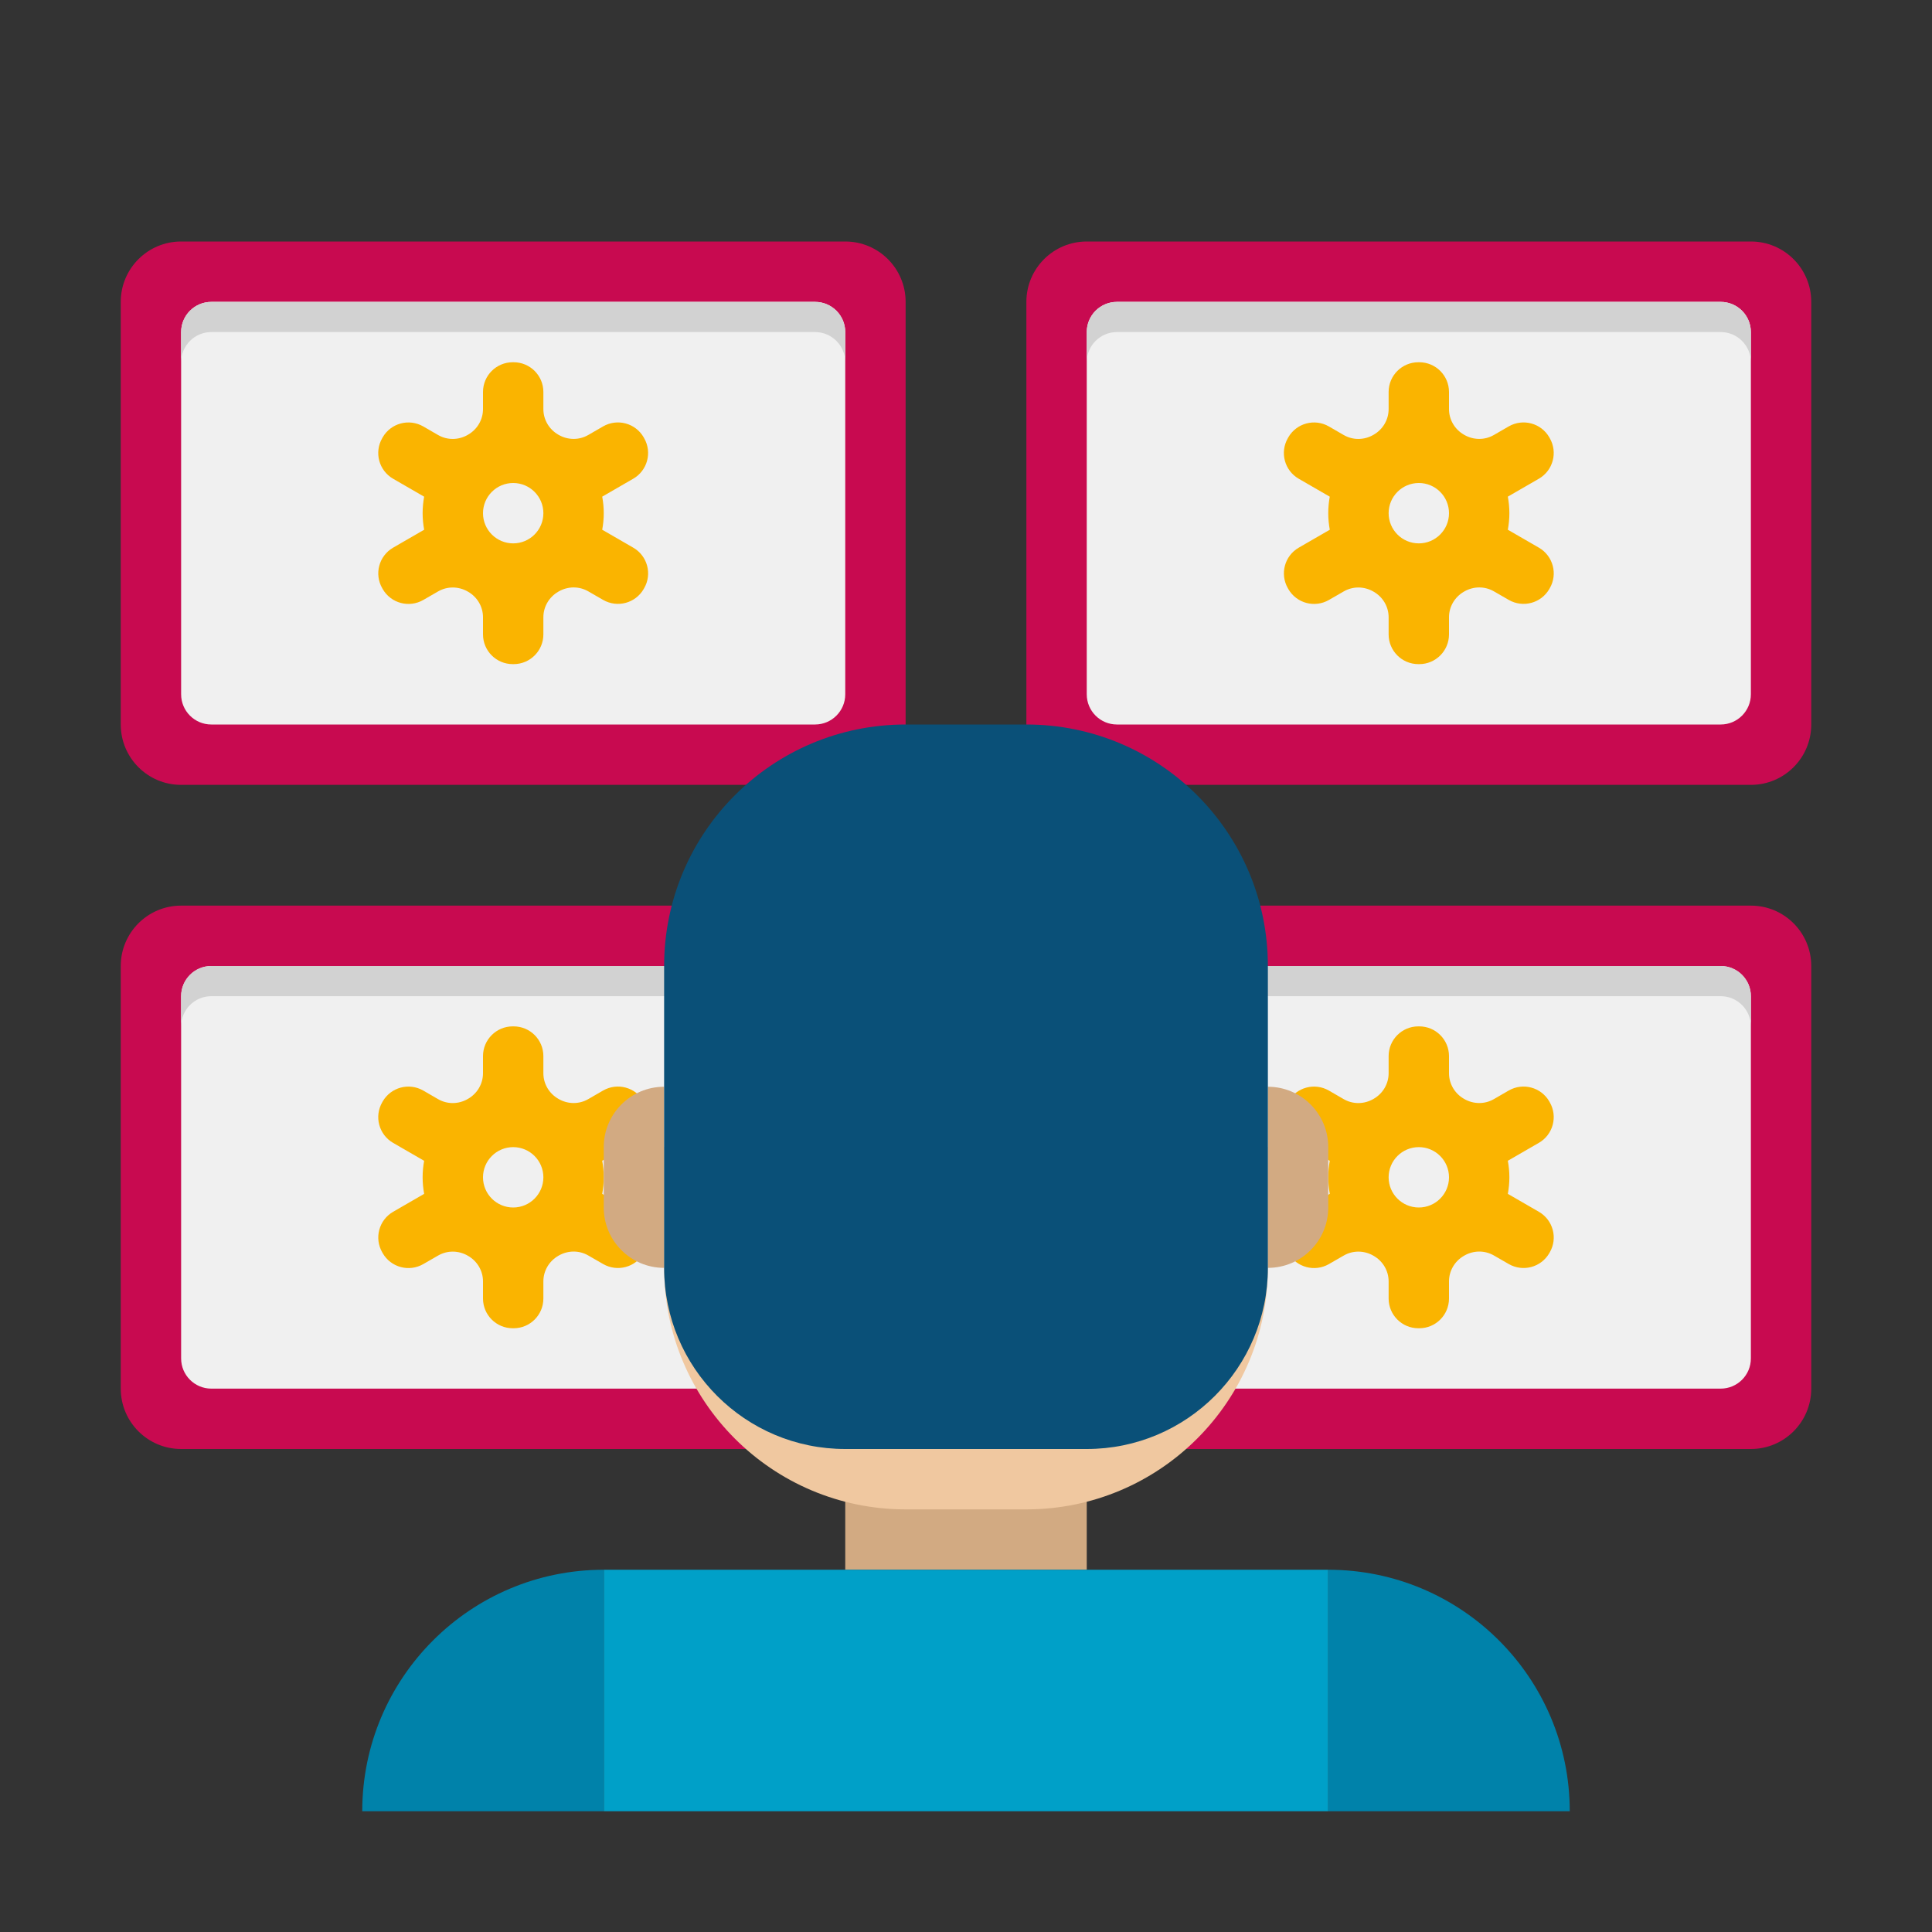 <svg width="512" height="512" viewBox="0 0 512 512" fill="none" xmlns="http://www.w3.org/2000/svg">
<rect x="0" y="0" width="512" height="512" fill="#333333" stroke="none"/>
<path d="M224 64H48C39.16 64 32 71.16 32 80V192C32 200.84 39.16 208 48 208H224C232.84 208 240 200.84 240 192V80C240 71.16 232.84 64 224 64Z" fill="#C80A50"/>
<path d="M216 80H56C51.584 80 48 83.584 48 88V184C48 188.416 51.584 192 56 192H216C220.416 192 224 188.416 224 184V88C224 83.584 220.416 80 216 80Z" fill="#F0F0F0"/>
<path d="M216 80H56C51.584 80 48 83.584 48 88V96C48 91.584 51.584 88 56 88H216C220.416 88 224 91.584 224 96V88C224 83.584 220.416 80 216 80Z" fill="#D2D2D2"/>
<path d="M464 64H288C279.16 64 272 71.16 272 80V192C272 200.84 279.16 208 288 208H464C472.84 208 480 200.84 480 192V80C480 71.16 472.84 64 464 64Z" fill="#C80A50"/>
<path d="M456 80H296C291.584 80 288 83.584 288 88V184C288 188.416 291.584 192 296 192H456C460.416 192 464 188.416 464 184V88C464 83.584 460.416 80 456 80Z" fill="#F0F0F0"/>
<path d="M456 80H296C291.584 80 288 83.584 288 88V96C288 91.584 291.584 88 296 88H456C460.416 88 464 91.584 464 96V88C464 83.584 460.416 80 456 80Z" fill="#D2D2D2"/>
<path d="M224 240H48C39.16 240 32 247.16 32 256V368C32 376.84 39.16 384 48 384H224C232.84 384 240 376.84 240 368V256C240 247.16 232.84 240 224 240Z" fill="#C80A50"/>
<path d="M216 256H56C51.584 256 48 259.584 48 264V360C48 364.416 51.584 368 56 368H216C220.416 368 224 364.416 224 360V264C224 259.584 220.416 256 216 256Z" fill="#F0F0F0"/>
<path d="M167.816 321.136L159.592 316.384C159.856 314.96 160 313.496 160 312C160 310.504 159.856 309.04 159.592 307.616L167.816 302.864C171.584 300.688 172.872 295.872 170.696 292.104L170.576 291.888C168.4 288.12 163.584 286.832 159.816 289.008L155.888 291.28C153.448 292.688 150.464 292.648 148.024 291.232C148 291.216 147.976 291.2 147.944 291.184C145.52 289.784 144 287.224 144 284.416V279.88C144 275.528 140.472 272 136.12 272H135.872C131.528 272 128 275.528 128 279.88V284.416C128 287.224 126.48 289.792 124.048 291.192C124.024 291.208 124 291.224 123.968 291.24C121.528 292.656 118.544 292.696 116.104 291.288L112.176 289.016C108.408 286.84 103.592 288.128 101.416 291.896L101.296 292.112C99.12 295.88 100.408 300.696 104.176 302.872L112.4 307.624C112.144 309.04 112 310.504 112 312C112 313.496 112.144 314.96 112.408 316.384L104.184 321.136C100.416 323.312 99.128 328.128 101.304 331.896L101.424 332.112C103.6 335.88 108.416 337.168 112.184 334.992L116.112 332.728C118.552 331.32 121.536 331.36 123.976 332.776C124 332.792 124.024 332.808 124.056 332.824C126.48 334.216 128 336.776 128 339.584V344.12C128 348.472 131.528 352 135.88 352H136.128C140.472 352 144 348.472 144 344.12V339.584C144 336.776 145.52 334.208 147.952 332.808C147.976 332.792 148 332.776 148.032 332.76C150.472 331.344 153.456 331.304 155.896 332.712L159.824 334.976C163.592 337.152 168.408 335.864 170.584 332.096L170.704 331.88C172.88 328.128 171.584 323.312 167.816 321.136ZM136 320C131.584 320 128 316.416 128 312C128 307.584 131.584 304 136 304C140.416 304 144 307.584 144 312C144 316.416 140.416 320 136 320Z" fill="#FAB400"/>
<path d="M464 240H288C279.16 240 272 247.16 272 256V368C272 376.84 279.16 384 288 384H464C472.84 384 480 376.84 480 368V256C480 247.16 472.84 240 464 240Z" fill="#C80A50"/>
<path d="M456 256H296C291.584 256 288 259.584 288 264V360C288 364.416 291.584 368 296 368H456C460.416 368 464 364.416 464 360V264C464 259.584 460.416 256 456 256Z" fill="#F0F0F0"/>
<path d="M407.816 321.136L399.592 316.384C399.856 314.96 400 313.496 400 312C400 310.504 399.856 309.04 399.592 307.616L407.816 302.864C411.584 300.688 412.872 295.872 410.696 292.104L410.576 291.888C408.4 288.12 403.584 286.832 399.816 289.008L395.888 291.28C393.448 292.688 390.464 292.648 388.024 291.232C388 291.216 387.976 291.2 387.944 291.184C385.52 289.784 384 287.224 384 284.416V279.88C384 275.528 380.472 272 376.12 272H375.872C371.528 272 368 275.528 368 279.88V284.416C368 287.224 366.48 289.792 364.048 291.192C364.024 291.208 364 291.224 363.968 291.24C361.528 292.656 358.544 292.696 356.104 291.288L352.176 289.016C348.408 286.84 343.592 288.128 341.416 291.896L341.296 292.112C339.12 295.88 340.408 300.696 344.176 302.872L352.4 307.624C352.144 309.04 352 310.504 352 312C352 313.496 352.144 314.96 352.408 316.384L344.184 321.136C340.416 323.312 339.128 328.128 341.304 331.896L341.424 332.112C343.6 335.88 348.416 337.168 352.184 334.992L356.112 332.728C358.552 331.32 361.536 331.36 363.976 332.776C364 332.792 364.024 332.808 364.056 332.824C366.48 334.216 368 336.776 368 339.584V344.12C368 348.472 371.528 352 375.88 352H376.128C380.472 352 384 348.472 384 344.12V339.584C384 336.776 385.52 334.208 387.952 332.808C387.976 332.792 388 332.776 388.032 332.76C390.472 331.344 393.456 331.304 395.896 332.712L399.824 334.976C403.592 337.152 408.408 335.864 410.584 332.096L410.704 331.88C412.88 328.128 411.584 323.312 407.816 321.136ZM376 320C371.584 320 368 316.416 368 312C368 307.584 371.584 304 376 304C380.416 304 384 307.584 384 312C384 316.416 380.416 320 376 320Z" fill="#FAB400"/>
<path d="M216 256H56C51.584 256 48 259.584 48 264V272C48 267.584 51.584 264 56 264H216C220.416 264 224 267.584 224 272V264C224 259.584 220.416 256 216 256Z" fill="#D2D2D2"/>
<path d="M456 256H296C291.584 256 288 259.584 288 264V272C288 267.584 291.584 264 296 264H456C460.416 264 464 267.584 464 272V264C464 259.584 460.416 256 456 256Z" fill="#D2D2D2"/>
<path d="M224 368H288V416H224V368Z" fill="#D2AA82"/>
<path d="M160 416H352V480H160V416Z" fill="#00A0C8"/>
<path d="M96 480H160V416C124.656 416 96 444.656 96 480Z" fill="#0082AA"/>
<path d="M352 416V480H416C416 444.656 387.344 416 352 416Z" fill="#0082AA"/>
<path d="M320 288V256C320 247.16 312.84 240 304 240H288H224H208C199.16 240 192 247.16 192 256V288C192 296.84 184.84 304 176 304V336C176 371.344 204.656 400 240 400H272C307.344 400 336 371.344 336 336V304C327.16 304 320 296.84 320 288Z" fill="#F0C8A0"/>
<path d="M176 336V288C167.16 288 160 295.16 160 304V320C160 328.84 167.16 336 176 336Z" fill="#D2AA82"/>
<path d="M336 336V288C344.84 288 352 295.16 352 304V320C352 328.84 344.84 336 336 336Z" fill="#D2AA82"/>
<path d="M272 192H240C204.656 192 176 220.656 176 256V336C176 362.512 197.488 384 224 384H288C314.512 384 336 362.512 336 336V256C336 220.656 307.344 192 272 192Z" fill="#0A5078"/>
<path d="M167.816 145.136L159.592 140.384C159.856 138.96 160 137.496 160 136C160 134.504 159.856 133.04 159.592 131.616L167.816 126.864C171.584 124.688 172.872 119.872 170.696 116.104L170.576 115.888C168.4 112.12 163.584 110.832 159.816 113.008L155.888 115.28C153.448 116.688 150.464 116.648 148.024 115.232C148 115.216 147.976 115.2 147.944 115.184C145.52 113.784 144 111.224 144 108.416V103.88C144 99.528 140.472 96 136.12 96H135.872C131.528 96 128 99.528 128 103.88V108.416C128 111.224 126.48 113.792 124.048 115.192C124.024 115.208 124 115.224 123.968 115.24C121.528 116.656 118.544 116.696 116.104 115.288L112.176 113.016C108.408 110.84 103.592 112.128 101.416 115.896L101.296 116.112C99.12 119.88 100.408 124.696 104.176 126.872L112.4 131.624C112.144 133.04 112 134.504 112 136C112 137.496 112.144 138.96 112.408 140.384L104.184 145.136C100.416 147.312 99.128 152.128 101.304 155.896L101.424 156.112C103.6 159.88 108.416 161.168 112.184 158.992L116.112 156.728C118.552 155.32 121.536 155.36 123.976 156.776C124 156.792 124.024 156.808 124.056 156.824C126.48 158.216 128 160.776 128 163.584V168.12C128 172.472 131.528 176 135.88 176H136.128C140.472 176 144 172.472 144 168.12V163.584C144 160.776 145.52 158.208 147.952 156.808C147.976 156.792 148 156.776 148.032 156.76C150.472 155.344 153.456 155.304 155.896 156.712L159.824 158.976C163.592 161.152 168.408 159.864 170.584 156.096L170.704 155.88C172.88 152.128 171.584 147.312 167.816 145.136ZM136 144C131.584 144 128 140.416 128 136C128 131.584 131.584 128 136 128C140.416 128 144 131.584 144 136C144 140.416 140.416 144 136 144Z" fill="#FAB400"/>
<path d="M407.816 145.136L399.592 140.384C399.856 138.96 400 137.496 400 136C400 134.504 399.856 133.04 399.592 131.616L407.816 126.864C411.584 124.688 412.872 119.872 410.696 116.104L410.576 115.888C408.4 112.12 403.584 110.832 399.816 113.008L395.888 115.28C393.448 116.688 390.464 116.648 388.024 115.232C388 115.216 387.976 115.2 387.944 115.184C385.52 113.784 384 111.224 384 108.416V103.88C384 99.528 380.472 96 376.12 96H375.872C371.528 96 368 99.528 368 103.88V108.416C368 111.224 366.48 113.792 364.048 115.192C364.024 115.208 364 115.224 363.968 115.24C361.528 116.656 358.544 116.696 356.104 115.288L352.176 113.016C348.408 110.84 343.592 112.128 341.416 115.896L341.296 116.112C339.12 119.88 340.408 124.696 344.176 126.872L352.4 131.624C352.144 133.04 352 134.504 352 136C352 137.496 352.144 138.96 352.408 140.384L344.184 145.136C340.416 147.312 339.128 152.128 341.304 155.896L341.424 156.112C343.6 159.88 348.416 161.168 352.184 158.992L356.112 156.728C358.552 155.32 361.536 155.36 363.976 156.776C364 156.792 364.024 156.808 364.056 156.824C366.48 158.216 368 160.776 368 163.584V168.12C368 172.472 371.528 176 375.88 176H376.128C380.472 176 384 172.472 384 168.12V163.584C384 160.776 385.52 158.208 387.952 156.808C387.976 156.792 388 156.776 388.032 156.76C390.472 155.344 393.456 155.304 395.896 156.712L399.824 158.976C403.592 161.152 408.408 159.864 410.584 156.096L410.704 155.88C412.88 152.128 411.584 147.312 407.816 145.136ZM376 144C371.584 144 368 140.416 368 136C368 131.584 371.584 128 376 128C380.416 128 384 131.584 384 136C384 140.416 380.416 144 376 144Z" fill="#FAB400"/>
</svg>
